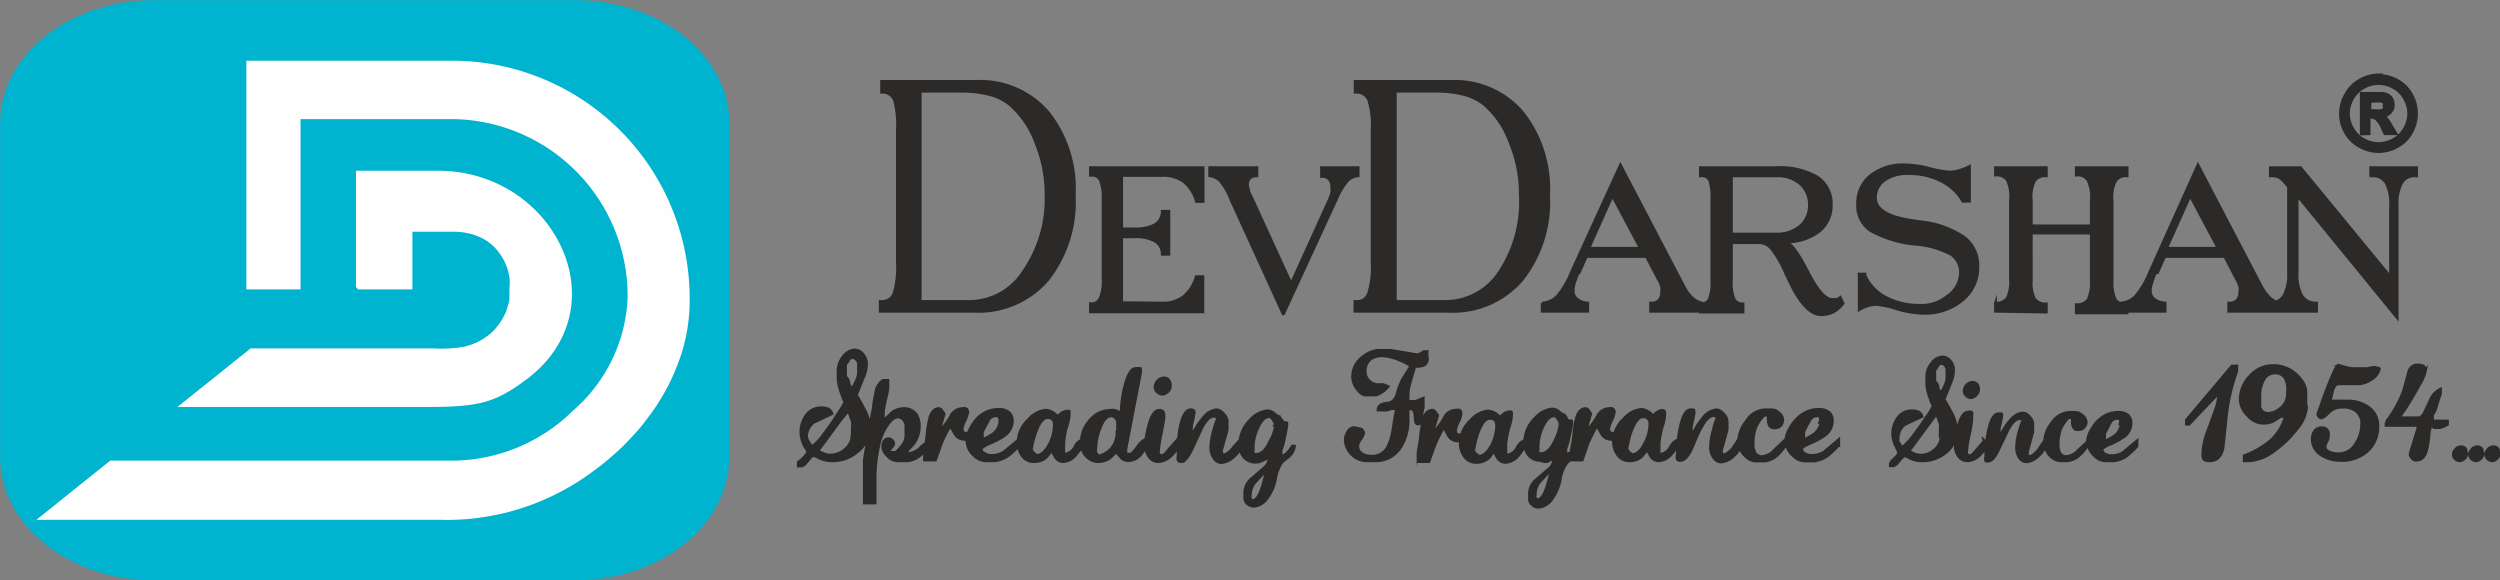 <svg xmlns="http://www.w3.org/2000/svg" viewBox="0 0 124.97 29.01"><rect x="0" y="0" width="124.97" height="29.01" fill="#808080" stroke="none"/><defs><style>.cls-1{fill:#00b3ce;stroke:#00b3ce;}.cls-1,.cls-2,.cls-3,.cls-4{stroke-miterlimit:10;}.cls-1,.cls-2,.cls-4{stroke-width:0.17px;}.cls-1,.cls-2{fill-rule:evenodd;}.cls-2{fill:#fefefe;stroke:#fefefe;}.cls-3,.cls-4{fill:#2b2a29;stroke:#2b2a29;}.cls-3{stroke-width:0.14px;}</style></defs><g id="Layer_2" data-name="Layer 2"><g id="Layer_1-2" data-name="Layer 1"><g id="Layer_1-3" data-name="Layer_1"><path class="cls-1" d="M7.73.09h21c4.21,0,7.64,2.72,7.64,6.07V22.85c0,3.36-3.43,6.08-7.64,6.08h-21c-4.22,0-7.64-2.72-7.64-6.08V6.16C.09,2.81,3.51.09,7.73.09Z"></path><path class="cls-2" d="M12.4,14.38h2.54V5.87H22.7a8.94,8.94,0,0,1,8.76,9,8,8,0,0,1-2.77,5.73,8.74,8.74,0,0,1-6.29,2.51H5.54L2.06,25.9H22a12.09,12.09,0,0,0,6.48-1.67,9.4,9.4,0,0,0,.88-.57q.43-.3.84-.63c.27-.23.54-.46.79-.7s.49-.5.73-.76.45-.54.66-.82.4-.56.58-.86a9.75,9.75,0,0,0,.49-.9c.15-.31.28-.63.4-.95a8.5,8.5,0,0,0,.48-2,8.77,8.77,0,0,0,.06-1A11.8,11.8,0,0,0,22.69,3.12H12.4V14.38Z"></path><path class="cls-2" d="M17.87,14.38h2.66V11.5h2.16a2.9,2.9,0,0,1,.68.07,2.55,2.55,0,0,1,.59.18,2.4,2.4,0,0,1,.5.28,2.45,2.45,0,0,1,.41.37,3.28,3.28,0,0,1,.32.44,3.12,3.12,0,0,1,.23.49,3.16,3.16,0,0,1,.13.53,2.5,2.5,0,0,1,0,.55,2.44,2.44,0,0,1,0,.27c0,.09,0,.18,0,.28a1.31,1.31,0,0,1-.06.27,2.58,2.58,0,0,1-.08.26c0,.09-.07.18-.1.26l-.13.25-.16.24-.17.22-.2.21-.23.19-.25.17-.27.15-.29.12-.32.1a6.44,6.44,0,0,1-1.64.1H12.56L9.11,20.26H21.17c2.64,0,3.45-.15,5-1.29,4.85-3.51,1.52-10.35-4.27-10.35H17.88v5.76Z"></path><g id="_2495439162960" data-name=" 2495439162960"><path class="cls-3" d="M46,15.07h2.49a3.22,3.22,0,0,0,2.7-1.54,6.34,6.34,0,0,0,1.1-3.77,6.77,6.77,0,0,0-.52-2.65A4.6,4.6,0,0,0,50.45,5.2a2.73,2.73,0,0,0-1-.48A5.53,5.53,0,0,0,48,4.56H46Zm-2,.49v-.49h.08a.62.62,0,0,0,.61-.4,4.55,4.55,0,0,0,.17-1.51V6.46A4.55,4.55,0,0,0,44.71,5a.64.64,0,0,0-.64-.39h0V4.07H48.8A4.48,4.48,0,0,1,52.38,5.6,6.13,6.13,0,0,1,53.7,9.75,6.31,6.31,0,0,1,52.36,14a4.56,4.56,0,0,1-3.66,1.56Zm25.73-.49h2.5A3.23,3.23,0,0,0,75,13.53,6.34,6.34,0,0,0,76,9.76a6.77,6.77,0,0,0-.52-2.65A4.5,4.5,0,0,0,74.17,5.2a2.8,2.8,0,0,0-1-.48,5.58,5.58,0,0,0-1.45-.16H69.75V15.07Zm-2,.49v-.49h.08a.59.59,0,0,0,.6-.4,4.23,4.23,0,0,0,.18-1.51V6.46A4.23,4.23,0,0,0,68.42,5a.64.64,0,0,0-.63-.39h-.05V4.07h4.78A4.46,4.46,0,0,1,76.09,5.6a6.13,6.13,0,0,1,1.32,4.15A6.26,6.26,0,0,1,76.07,14a4.54,4.54,0,0,1-3.65,1.56Zm-9.67-.41a1.73,1.73,0,0,0,1.1-.32,2.05,2.05,0,0,0,.64-1h.33v1.76H54.51v-.41h0A.47.47,0,0,0,55,14.9a2.21,2.21,0,0,0,.14-.94V10A2.43,2.43,0,0,0,55,9a.44.44,0,0,0-.43-.24h-.06V8.38h5.63v1.69h-.33a2,2,0,0,0-.64-1,1.82,1.82,0,0,0-1.1-.3h-2v2.67h.6a2.07,2.07,0,0,0,1.07-.21.77.77,0,0,0,.36-.67h.33v2.15h-.33a.75.75,0,0,0-.36-.66,2.07,2.07,0,0,0-1.07-.21h-.6v3.29Zm6.08.54L61.54,10A3.15,3.15,0,0,0,61,9.05a.86.86,0,0,0-.53-.26V8.38h2.36v.41h0a.52.52,0,0,0-.35.11.45.45,0,0,0-.12.34,1,1,0,0,0,.06.26c0,.13.11.29.19.47l1.93,4.21L66.44,10a3.31,3.31,0,0,0,.13-.36,1,1,0,0,0,0-.28.55.55,0,0,0-.13-.41.49.49,0,0,0-.38-.13h0V8.38h1.83v.41a.79.79,0,0,0-.55.27,3.51,3.51,0,0,0-.54.91l-2.64,5.72Zm14.76-2.06a4.75,4.75,0,0,0-.2.52,1.48,1.48,0,0,0-.06.38.51.51,0,0,0,.2.43.94.94,0,0,0,.53.19v.41H77.09v-.41a1.13,1.13,0,0,0,.74-.33,4.11,4.11,0,0,0,.71-1.19L81,8.25l3.18,6.08a2.11,2.11,0,0,0,.4.55,1.09,1.09,0,0,0,.49.27v.41H82.51v-.41h.06a.46.46,0,0,0,.36-.15.53.53,0,0,0,.13-.38,1.18,1.18,0,0,0,0-.31,1.91,1.91,0,0,0-.17-.36l-.59-1.13h-3l-.36.81Zm.55-1.22H82l-1.4-2.63-1.18,2.63Zm9.33-3.62H86.55V11.7h2.24a1.79,1.79,0,0,0,1.2-.4,1.36,1.36,0,0,0,.46-1.05A1.39,1.39,0,0,0,90,9.19a1.74,1.74,0,0,0-1.2-.4Zm0-.41a3.71,3.71,0,0,1,2.06.47,1.58,1.58,0,0,1,.7,1.4,1.63,1.63,0,0,1-.6,1.31,2.63,2.63,0,0,1-1.64.53,1.53,1.53,0,0,1,.38.35,5.88,5.88,0,0,1,.43.66l.31.58c.44.86.84,1.29,1.17,1.29a.46.46,0,0,0,.21,0,.5.5,0,0,0,.19-.1l.14.3a1.52,1.52,0,0,1-.5.43,1.4,1.4,0,0,1-.6.13c-.54,0-1.09-.6-1.63-1.78a2.6,2.6,0,0,0-.12-.24,5.36,5.36,0,0,0-.72-1.27.82.82,0,0,0-.63-.31H86.55V14a2.21,2.21,0,0,0,.13.95.46.46,0,0,0,.45.24h0v.41H85v-.41h0a.46.46,0,0,0,.45-.24,2.43,2.43,0,0,0,.12-.95V10a2.68,2.68,0,0,0-.11-1A.44.44,0,0,0,85,8.79H85V8.38Zm4.08,5.32h.34a2.28,2.28,0,0,0,1,1.13,3.57,3.57,0,0,0,1.77.43,2,2,0,0,0,1.37-.45A1.45,1.45,0,0,0,98,13.66a1.08,1.08,0,0,0-.46-.94,4.52,4.52,0,0,0-1.76-.51,5.65,5.65,0,0,1-2.3-.7,1.51,1.51,0,0,1-.62-1.32,1.75,1.75,0,0,1,.64-1.41,2.63,2.63,0,0,1,1.71-.54,5.35,5.35,0,0,1,1.24.18,5,5,0,0,0,1,.18,1.58,1.58,0,0,0,.47-.07,2.42,2.42,0,0,0,.53-.21v1.74h-.33a2.53,2.53,0,0,0-1.06-1,3.47,3.47,0,0,0-1.61-.38A2,2,0,0,0,94.21,9a1.06,1.06,0,0,0-.46.89c0,.57.6.95,1.81,1.13l.45.07a4.65,4.65,0,0,1,2.17.77,1.77,1.77,0,0,1,.69,1.47A2.1,2.1,0,0,1,98.1,15a2.92,2.92,0,0,1-2,.66,5,5,0,0,1-1.28-.22,4.64,4.64,0,0,0-1-.22,1.61,1.61,0,0,0-.44.06,2.14,2.14,0,0,0-.44.2V13.7Zm6.89,1.86v-.41h0a.65.65,0,0,0,.59-.25,1.88,1.88,0,0,0,.16-.94V10a1.87,1.87,0,0,0-.16-1,.65.65,0,0,0-.59-.25h0V8.38h2.54v.41h0a.65.65,0,0,0-.59.25,1.87,1.87,0,0,0-.16,1v1.25h3V10a1.85,1.85,0,0,0-.17-1,.62.62,0,0,0-.58-.25h0V8.38h2.54v.41h0a.63.63,0,0,0-.58.25,1.85,1.85,0,0,0-.17,1v4a2,2,0,0,0,.16.94.67.67,0,0,0,.59.25h0v.41h-2.54v-.41h0a.67.67,0,0,0,.59-.25,2,2,0,0,0,.16-.94V11.65h-3V14a1.88,1.88,0,0,0,.16.94.66.66,0,0,0,.59.25h0v.41Zm8-1.93a4.4,4.4,0,0,0-.19.52,1.18,1.18,0,0,0-.07.38.54.54,0,0,0,.2.43,1,1,0,0,0,.54.19v.41H106v-.41a1.15,1.15,0,0,0,.74-.33,4.35,4.35,0,0,0,.71-1.19l2.42-5.38,3.18,6.08a2.13,2.13,0,0,0,.41.55,1.06,1.06,0,0,0,.48.27v.41h-2.53v-.41h.06a.46.46,0,0,0,.36-.15.53.53,0,0,0,.13-.38.87.87,0,0,0,0-.31,1.82,1.82,0,0,0-.16-.36l-.59-1.13h-3l-.36.81Zm.55-1.22h2.58l-1.4-2.63Zm5.15,3.15v-.41h0a.82.82,0,0,0,.72-.37,2.28,2.28,0,0,0,.23-1.15V9.34l-.24-.28a.83.83,0,0,0-.27-.21.81.81,0,0,0-.33-.06h-.07V8.38H115l4.5,5.47V10.28a2.23,2.23,0,0,0-.22-1.13.75.75,0,0,0-.68-.36h-.09V8.38h2.29v.41h-.08a.72.72,0,0,0-.67.36,2.23,2.23,0,0,0-.22,1.13v5.6l-5-6.12v3.87a2.18,2.18,0,0,0,.23,1.15.82.82,0,0,0,.74.37v.41Z"></path><path class="cls-4" d="M118.9,3.79a2,2,0,0,1,.93.24,1.75,1.75,0,0,1,.7.7,1.91,1.91,0,0,1,0,1.89,1.7,1.7,0,0,1-.69.69,1.89,1.89,0,0,1-1.88,0,1.79,1.79,0,0,1-.7-.69,1.89,1.89,0,0,1-.25-.94,1.91,1.91,0,0,1,.26-.95A1.75,1.75,0,0,1,118,4a1.9,1.9,0,0,1,.93-.24Zm0,.37a1.56,1.56,0,0,0-.75.2,1.44,1.44,0,0,0-.56.56,1.46,1.46,0,0,0,0,1.51,1.37,1.37,0,0,0,.56.56,1.51,1.51,0,0,0,1.5,0,1.37,1.37,0,0,0,.56-.56,1.46,1.46,0,0,0,0-1.51,1.37,1.37,0,0,0-.56-.56,1.56,1.56,0,0,0-.75-.2Zm-.85,2.52v-2h1a.77.77,0,0,1,.31.08.5.5,0,0,1,.19.19.59.59,0,0,1,.07.29.5.5,0,0,1-.14.37.6.6,0,0,1-.39.19.37.37,0,0,1,.14.08.52.52,0,0,1,.13.15,1.84,1.84,0,0,1,.15.24l.24.4h-.51l-.16-.32a1.42,1.42,0,0,0-.28-.41.45.45,0,0,0-.28-.09h-.11v.82Zm.4-1.14h.17a2,2,0,0,0,.43,0,.28.28,0,0,0,.14-.1.25.25,0,0,0,0-.15.24.24,0,0,0,0-.14.24.24,0,0,0-.14-.1,2,2,0,0,0-.43,0h-.17v.53Z"></path><path class="cls-4" d="M43.43,21.38a1.48,1.48,0,0,1-.58,1.19,1.86,1.86,0,0,1-1.24.45,1.46,1.46,0,0,1-.71-.17.54.54,0,0,0-.25-.09c-.06,0-.15.09-.28.26s-.23.26-.32.26h-.13v-.17a1.5,1.5,0,0,0,.27-.23c.13-.14.2-.24.2-.3s-.13-.23-.17-.31a1.57,1.57,0,0,1-.17-.63,1.43,1.43,0,0,1,.24-.84.89.89,0,0,1,.77-.4.93.93,0,0,1,.32.05.38.38,0,0,1,.19.22c-.3.14-.59.29-.89.42a.93.93,0,0,0-.38.73.46.46,0,0,0,.07.21,1.12,1.12,0,0,0,.23.32,3.13,3.13,0,0,0,.62-.68c.24-.31.47-.64.69-1a3.44,3.44,0,0,0,.34-.57,3.37,3.37,0,0,1-.17-.43,2.5,2.5,0,0,1-.17-.73v-.4a1.11,1.11,0,0,1,.26-.71.75.75,0,0,1,.54-.32.51.51,0,0,1,.39.18.75.75,0,0,1,.2.54,1.74,1.74,0,0,1-.16.65l-.35.87c.17.28.31.54.44.79a1.68,1.68,0,0,1,.2.81Zm-.5-2.76v-.41a.34.34,0,0,0-.11-.25.28.28,0,0,0-.2-.1.25.25,0,0,0-.22.15,1,1,0,0,1-.15.2v.63a.42.42,0,0,1,.17.3.31.31,0,0,0,.2.28,2.93,2.93,0,0,0,.22-.43,1,1,0,0,0,.09-.37Zm-.31,3.11v-.35a1.14,1.14,0,0,0,0-.32s-.09-.24-.2-.57L42,21l-.69.94c-.25.34-.4.54-.46.6a2.25,2.25,0,0,0,.36.17.87.87,0,0,0,.31.05,1.12,1.12,0,0,0,.75-.3.93.93,0,0,0,.34-.72Zm3.88.41a2,2,0,0,1-.5.6,1.1,1.1,0,0,1-.7.28h-.42a.68.68,0,0,1-.52-.26.66.66,0,0,1-.22-.47.42.42,0,0,1,.06-.21.23.23,0,0,1,.22-.13.21.21,0,0,1,.16.07.23.23,0,0,1,.08.17.19.19,0,0,1-.07.12.72.72,0,0,0-.17.32h.37a2.51,2.51,0,0,0,.35-.39.8.8,0,0,0,.16-.49v-.43a.5.5,0,0,0-.12-.34.37.37,0,0,0-.3-.15c-.15,0-.3.11-.47.32a2.88,2.88,0,0,0-.47,1,7.5,7.5,0,0,0-.21,1.9c0,.13,0,.25,0,.37s0,.22,0,.33,0,.27,0,.38h-.51V23l.06-.39c.06-.32.12-.65.17-1s.15-.86.23-1.26c0-.23.07-.46.11-.69a.86.86,0,0,1,.35-.63h.23v.24a2.33,2.33,0,0,1-.07.52,7.25,7.25,0,0,0-.16.81v.49c.19-.2.34-.34.44-.43a.89.89,0,0,1,.58-.22.71.71,0,0,1,.63.29,1.05,1.05,0,0,1,.15.59,1.49,1.49,0,0,1-.29.87c-.24.25-.38.42-.44.49h.27a1.06,1.06,0,0,0,.6-.35L46.5,22v.19Zm2-.32-.15.12a.4.4,0,0,1-.18,0,.51.51,0,0,1-.43-.27c-.08-.14-.16-.28-.23-.43a6.74,6.74,0,0,0-.47.93l-.29.81h-.52v-.5a5.56,5.56,0,0,0,.13-.8,5.46,5.46,0,0,1,.15-.85c.1-.26.24-.39.43-.39,0,0,.07,0,.14.11s.1.12.1.14l-.19.65v.2a3,3,0,0,0,.55-.73.64.64,0,0,1,.58-.37.28.28,0,0,1,.15,0,.17.17,0,0,1,.09.17,1.69,1.69,0,0,1-.14.41,1.15,1.15,0,0,0-.14.44.2.2,0,0,0,.17.21.73.73,0,0,1,.25.08Zm2.44.44a4.24,4.24,0,0,1-.4.38,1.41,1.41,0,0,1-.83.38h-.45a.88.88,0,0,1-.57-.27,1,1,0,0,1-.34-.78,1.2,1.2,0,0,1,.16-.52A2,2,0,0,1,49,20.8a1.44,1.44,0,0,1,.91-.32.74.74,0,0,1,.54.17.56.56,0,0,1,.14.41.89.89,0,0,1-.4.71,3.49,3.49,0,0,1-.75.39c-.26.12-.4.22-.4.29s0,.14.15.22a.58.58,0,0,0,.35.11,1.12,1.12,0,0,0,.66-.18l.71-.59v.25ZM50,21.06a.41.41,0,0,0-.05-.23.24.24,0,0,0-.18-.06.42.42,0,0,0-.39.27c-.1.18-.2.36-.29.55V22a2.29,2.29,0,0,0,.45-.23.87.87,0,0,0,.46-.73Zm4.13,1a1.3,1.3,0,0,1-.33.62.86.86,0,0,1-.67.38.43.43,0,0,1-.35-.21.87.87,0,0,1-.14-.27h-.14a1.64,1.64,0,0,1-.25.3.88.88,0,0,1-.57.18.69.69,0,0,1-.58-.3,1.08,1.08,0,0,1-.19-.65,1.53,1.53,0,0,1,.53-1.14,1.26,1.26,0,0,1,.83-.45.73.73,0,0,1,.33.1.84.84,0,0,1,.26.23l.16-.14a.56.56,0,0,1,.3-.14c.06,0,.1,0,.11,0a.78.78,0,0,1,0,.19s0,.22-.14.62a4.31,4.31,0,0,0-.13.77v.58a.7.7,0,0,0,.58-.37.63.63,0,0,1,.37-.36Zm-1.41-.82a.41.41,0,0,0-.08-.28.34.34,0,0,0-.28-.1c-.16,0-.31.14-.46.41a4.93,4.93,0,0,0-.27.76l-.09.41a.34.34,0,0,0,.14.23.67.67,0,0,0,.14.11c.23,0,.45-.19.64-.55a2.09,2.09,0,0,0,.26-1Zm4.59.8a1.24,1.24,0,0,1-.29.66.8.8,0,0,1-.63.31.46.46,0,0,1-.39-.21,2.58,2.58,0,0,0-.22-.23,2.87,2.87,0,0,1-.31.31,1,1,0,0,1-.61.18.76.76,0,0,1-.25-.06.88.88,0,0,1-.54-.91,1.58,1.58,0,0,1,.46-1.11,1.27,1.27,0,0,1,.94-.45.79.79,0,0,1,.26,0,1,1,0,0,1,.24.16.1.1,0,0,0,0-.05h0s0,0,.09.05a5.69,5.69,0,0,1,.18-1.38q.23-.87.51-.87a.77.77,0,0,1,.25,0q0,.07,0,.18l-.74,3.85a.15.15,0,0,1,0,.09.6.6,0,0,1,0,.16h.28a2,2,0,0,0,.35-.4,1,1,0,0,1,.35-.33Zm-1.43-.44v-.48a.36.36,0,0,0-.32-.35c-.24,0-.44.22-.6.67a2.59,2.59,0,0,0-.19.9,1,1,0,0,0,0,.34.48.48,0,0,1,.15.14,1.52,1.52,0,0,0,.46-.22,1.19,1.19,0,0,0,.47-1Zm2.61-2.3a.36.36,0,0,1-.17.3.37.37,0,0,1-.2.09.36.36,0,0,1-.26-.11.33.33,0,0,1-.11-.23.47.47,0,0,1,.11-.28.43.43,0,0,1,.31-.16.28.28,0,0,1,.27.14.55.55,0,0,1,.05.25Zm.41,2.83a.89.89,0,0,1-.29.56,1,1,0,0,1-.72.37.52.52,0,0,1-.46-.28.8.8,0,0,1-.14-.4V22a5.84,5.84,0,0,1,.15-.74c.14-.49.3-.73.49-.73a.27.27,0,0,1,.19.05s.05.08.05.16v.13c0,.07-.05.34-.14.81a6.92,6.92,0,0,0-.14.9c0,.13.06.2.18.2s.17-.07.29-.21l.5-.57s0,0,0,0A.25.25,0,0,1,58.93,22.09Zm3.19-.1a1.19,1.19,0,0,1-.45.81,1,1,0,0,1-.58.27.44.44,0,0,1-.36-.21.9.9,0,0,1-.16-.53,3.47,3.47,0,0,1,.17-.95,3.64,3.64,0,0,1,.17-.49s0-.06-.07-.09a.17.17,0,0,0-.13-.05c-.2,0-.4.19-.61.58l-.51,1.1c-.19.39-.36.59-.51.59a.17.17,0,0,1-.14-.05.27.27,0,0,1,0-.19v-.11A6.27,6.27,0,0,1,59,21.39c.12-.59.29-.89.52-.89a.21.21,0,0,1,.15.05.27.27,0,0,1,0,.15,4.87,4.87,0,0,1-.12.55,2.53,2.53,0,0,0,0,.4,1.4,1.4,0,0,0,0,.23c0-.09.1-.21.19-.37a3.3,3.3,0,0,1,.46-.66.89.89,0,0,1,.62-.35.5.5,0,0,1,.33.2.56.56,0,0,1,.18.34v.45l-.28,1v.25h.19a1.16,1.16,0,0,0,.44-.38L62,22Zm2.6.29a.79.79,0,0,1-.26.48l-.35.28a2,2,0,0,0-.33.83,2.34,2.34,0,0,1-.43,1,.87.87,0,0,1-.64.38.45.45,0,0,1-.31-.12.36.36,0,0,1-.13-.26v-.31a.9.9,0,0,1,.31-.64l.58-.5c.21-.18.31-.33.31-.46a.26.26,0,0,0,0-.15l-.35.16a.72.72,0,0,1-.33.08.75.75,0,0,1-.55-.23.87.87,0,0,1-.22-.62,1.69,1.69,0,0,1,.54-1.26,1.29,1.29,0,0,1,.82-.43.52.52,0,0,1,.35.15.63.63,0,0,0,.24.14s0,.05.1.15.1.16.18.16a.1.1,0,0,1,.09,0,.36.36,0,0,1,0,.11,4.33,4.33,0,0,1-.11.58,2.66,2.66,0,0,1-.18.66v.32a.5.5,0,0,0,.26-.1,1.63,1.63,0,0,0,.33-.41Zm-.93-1.08a.53.53,0,0,0-.11-.27c-.07-.11-.14-.16-.2-.16q-.34,0-.6.6a2.39,2.39,0,0,0-.22.93v.22a.34.34,0,0,0,0,.17s.07,0,.15,0c.28,0,.53-.23.72-.68A2.21,2.21,0,0,0,63.79,21.2Zm-.42,2.47v-.15h-.11c-.16.18-.33.35-.49.52a1,1,0,0,0-.25.63.48.48,0,0,0,0,.22.13.13,0,0,0,.14.1c.16,0,.31-.19.44-.57s.14-.5.22-.75Zm8-5.81a.35.35,0,0,1-.17.34.84.84,0,0,1-.36.06h-.1s-.08.3-.23.8a2.45,2.45,0,0,0-.11.71c0,.12,0,.19,0,.22a.14.14,0,0,0,.12.05h.09a.63.63,0,0,0,.19,0l.36-.15v.45a2.09,2.09,0,0,0-.08.5c0,.2-.07.3-.17.3s-.12-.13-.13-.38-.1-.38-.25-.38h-.13v.54A2.45,2.45,0,0,1,70,22.35a1.43,1.43,0,0,1-1.19.67h-.55a1.1,1.1,0,0,1-1-1,.78.78,0,0,1,.13-.43.35.35,0,0,1,.3-.2l.23.05c.15,0,.23.12.23.22a1.08,1.08,0,0,1-.19.35.48.48,0,0,0-.1.28.45.45,0,0,0,.19.39.94.94,0,0,0,.52.14.89.89,0,0,0,.79-.43,2.9,2.9,0,0,0,.29-.94c.08-.52.13-.81.15-.86v-.18h-.26a1,1,0,0,1-.21.07,1.07,1.07,0,0,1-.25,0H68.9c0-.19.19-.29.45-.31s.44-.2.52-.54a3.54,3.54,0,0,1,.27-.69l.41-.65A2.33,2.33,0,0,0,70,18a2.53,2.53,0,0,0-.89-.23,1,1,0,0,0-.66.21.78.78,0,0,0-.22.59.64.64,0,0,0,.19.47.66.66,0,0,0,.48.2h.25l.21.09a1.15,1.15,0,0,1-.32.28.91.91,0,0,1-.26.12h-.51c-.14,0-.27-.1-.41-.28a1,1,0,0,1-.23-.61,1.2,1.2,0,0,1,.52-1,1.3,1.3,0,0,1,.75-.31h.63l1.31.22A1,1,0,0,0,71,17.7a1.18,1.18,0,0,0,.19-.11h.13a.46.46,0,0,0,0,.1v.09a.32.32,0,0,1,0,.08Zm1.83,4-.16.12a.32.32,0,0,1-.17,0,.49.49,0,0,1-.43-.27l-.24-.43a7.77,7.77,0,0,0-.46.93c-.1.27-.2.54-.29.81h-.52v-.5a5.56,5.56,0,0,0,.13-.8,5.46,5.46,0,0,1,.15-.85c.09-.26.24-.39.43-.39,0,0,.07,0,.14.11s.1.12.1.14l-.2.65v.2a2.79,2.79,0,0,0,.56-.73.63.63,0,0,1,.58-.37.28.28,0,0,1,.15,0c.06,0,.08.08.08.17a1.32,1.32,0,0,1-.14.41,1.37,1.37,0,0,0-.14.44.2.2,0,0,0,.18.21.73.73,0,0,1,.25.08Zm3.07.2a1.38,1.38,0,0,1-.33.63.87.87,0,0,1-.67.37.46.46,0,0,1-.36-.21,1.71,1.71,0,0,1-.14-.27h-.14a1.36,1.36,0,0,1-.24.3.92.92,0,0,1-.57.18.69.69,0,0,1-.58-.3,1.09,1.09,0,0,1-.2-.65,1.56,1.56,0,0,1,.53-1.14,1.3,1.3,0,0,1,.83-.45.77.77,0,0,1,.34.1.84.84,0,0,1,.26.23l.16-.14a.57.57,0,0,1,.29-.14.12.12,0,0,1,.12,0,.78.78,0,0,1,0,.19s0,.22-.14.62a4.71,4.71,0,0,0-.14.77v.58a.67.67,0,0,0,.58-.37c.12-.21.24-.33.38-.35Zm-1.41-.82a.47.47,0,0,0-.08-.28.34.34,0,0,0-.28-.1c-.16,0-.32.14-.46.41a3.45,3.45,0,0,0-.27.76l-.09.41a.32.32,0,0,0,.13.23l.14.11c.24,0,.45-.19.65-.55a2.22,2.22,0,0,0,.26-1Zm4.09,1.08a.79.79,0,0,1-.26.48,3,3,0,0,0-.34.28,1.85,1.85,0,0,0-.34.84,2.35,2.35,0,0,1-.43,1,.87.87,0,0,1-.64.38.45.45,0,0,1-.31-.12.36.36,0,0,1-.13-.26v-.31a.9.9,0,0,1,.31-.64l.58-.5a.68.68,0,0,0,.31-.46.26.26,0,0,0,0-.15l-.35.16A.72.72,0,0,1,77,23a.75.75,0,0,1-.55-.23.92.92,0,0,1-.22-.62,1.69,1.69,0,0,1,.54-1.26,1.29,1.29,0,0,1,.82-.43.52.52,0,0,1,.35.15.63.63,0,0,0,.24.14s.06.05.1.15.1.16.18.16a.1.1,0,0,1,.09,0,.36.36,0,0,1,0,.11,4.33,4.33,0,0,1-.11.58,2.66,2.66,0,0,1-.18.66v.32a.5.5,0,0,0,.26-.1,1.47,1.47,0,0,0,.33-.41ZM78,21.2a.53.53,0,0,0-.11-.27c-.07-.11-.14-.16-.2-.16q-.34,0-.6.6a2.39,2.39,0,0,0-.22.93v.22a.34.34,0,0,0,0,.17s.07,0,.15,0c.29,0,.53-.23.73-.68A2.36,2.36,0,0,0,78,21.2Zm-.42,2.47v-.15h-.11l-.49.53a1,1,0,0,0-.25.63.46.46,0,0,0,0,.21.14.14,0,0,0,.14.1c.16,0,.31-.19.44-.57s.14-.5.22-.75Zm3.24-1.85-.15.12a.27.27,0,0,1-.17,0,.49.49,0,0,1-.43-.27l-.24-.43a10.18,10.18,0,0,0-.47.93l-.28.81h-.52v-.5a5.56,5.56,0,0,0,.13-.8,3.77,3.77,0,0,1,.15-.85c.09-.26.23-.39.43-.39,0,0,.07,0,.14.11s.09.12.09.14l-.19.65v.2a3,3,0,0,0,.56-.73.65.65,0,0,1,.57-.37.24.24,0,0,1,.15,0,.17.17,0,0,1,.09.17,1.32,1.32,0,0,1-.14.41,1.37,1.37,0,0,0-.14.44.2.2,0,0,0,.18.21.81.81,0,0,1,.24.08Zm3.08.2a1.38,1.38,0,0,1-.33.63.87.87,0,0,1-.67.37.45.45,0,0,1-.36-.21,1.71,1.71,0,0,1-.14-.27h-.14a1.73,1.73,0,0,1-.24.3.92.92,0,0,1-.57.18.68.68,0,0,1-.58-.3,1.09,1.09,0,0,1-.2-.65,1.56,1.56,0,0,1,.53-1.14,1.3,1.3,0,0,1,.83-.45.7.7,0,0,1,.33.1.61.61,0,0,1,.26.24l.16-.15a.6.6,0,0,1,.3-.14.12.12,0,0,1,.12.06.62.62,0,0,1,0,.18s0,.22-.14.62a4.71,4.71,0,0,0-.14.77v.58a.69.69,0,0,0,.58-.37c.12-.21.24-.33.38-.35Zm-1.41-.82a.41.41,0,0,0-.09-.28.32.32,0,0,0-.27-.1c-.17,0-.32.14-.46.41a3.45,3.45,0,0,0-.27.76l-.09.41a.32.32,0,0,0,.13.23l.14.11c.24,0,.45-.18.64-.55a2.11,2.11,0,0,0,.27-1Z"></path><path class="cls-4" d="M87.07,22a1.27,1.27,0,0,1-.45.81,1,1,0,0,1-.58.27.44.44,0,0,1-.36-.21.84.84,0,0,1-.16-.53,3.47,3.47,0,0,1,.17-.95c0-.13.09-.29.16-.49a.12.12,0,0,0-.06-.09.17.17,0,0,0-.13-.05c-.2,0-.4.19-.62.58s-.33.73-.5,1.1S84.18,23,84,23a.17.17,0,0,1-.14-.05.27.27,0,0,1,0-.19v-.11A6.27,6.27,0,0,1,84,21.39c.12-.59.29-.89.51-.89s.13,0,.15.05a.21.21,0,0,1,0,.15,4.87,4.87,0,0,1-.12.55,1.72,1.72,0,0,0,0,.4.79.79,0,0,0,0,.23c0-.09.1-.21.19-.37a3.76,3.76,0,0,1,.45-.66.93.93,0,0,1,.63-.35.5.5,0,0,1,.33.2.56.56,0,0,1,.18.34v.45l-.28,1v.25h.19a1.16,1.16,0,0,0,.44-.38l.26-.4Zm2.22.15a1.87,1.87,0,0,1-.43.56,1,1,0,0,1-.68.32h-.42a.75.75,0,0,1-.5-.24,1,1,0,0,1-.33-.79,1.63,1.63,0,0,1,.38-.94,1.14,1.14,0,0,1,.91-.56h.38a.56.56,0,0,1,.3.14.46.46,0,0,1,.2.34.42.42,0,0,1-.08.26.35.35,0,0,1-.28.13.3.3,0,0,1-.27-.1.57.57,0,0,1-.06-.29v-.24h-.23a1.82,1.82,0,0,0-.43.63,2.23,2.23,0,0,0-.13.83.88.88,0,0,0,.11.47.42.42,0,0,0,.36.17,1,1,0,0,0,.65-.36l.55-.52v.2Zm2.59.11a4.68,4.68,0,0,1-.39.39,1.41,1.41,0,0,1-.83.38H90.2a.84.84,0,0,1-.56-.27,1,1,0,0,1-.35-.78,1.24,1.24,0,0,1,.17-.52A2,2,0,0,1,90,20.8a1.44,1.44,0,0,1,.9-.32.75.75,0,0,1,.55.17.56.56,0,0,1,.13.41.87.87,0,0,1-.4.71,3.62,3.62,0,0,1-.74.39c-.27.12-.4.22-.4.29a.33.33,0,0,0,.14.22.61.61,0,0,0,.36.11,1.16,1.16,0,0,0,.66-.18l.7-.59v.25ZM91,21.06a.34.34,0,0,0,0-.23.21.21,0,0,0-.17-.06.45.45,0,0,0-.4.27c-.1.18-.19.36-.28.54V22a2.29,2.29,0,0,0,.45-.23.89.89,0,0,0,.45-.73Zm6.81.41a1.42,1.42,0,0,1-.54,1.13,1.79,1.79,0,0,1-1.17.42,1.37,1.37,0,0,1-.68-.16.45.45,0,0,0-.23-.09s-.14.09-.26.25-.22.25-.3.25h-.12v-.16a1.53,1.53,0,0,0,.25-.23.52.52,0,0,0,.18-.28,1.62,1.62,0,0,1-.15-.29,1.38,1.38,0,0,1-.16-.59,1.27,1.27,0,0,1,.23-.79.82.82,0,0,1,.72-.38.85.85,0,0,1,.3.05.32.32,0,0,1,.18.21l-.84.39a.87.87,0,0,0-.35.69.59.59,0,0,0,0,.19,1.6,1.6,0,0,0,.22.31,3.25,3.25,0,0,0,.59-.64c.23-.3.44-.6.65-.92a3,3,0,0,0,.32-.53,3,3,0,0,1-.16-.41,2.18,2.18,0,0,1-.16-.68v-.39a1,1,0,0,1,.25-.66.67.67,0,0,1,.51-.3.48.48,0,0,1,.36.16.69.69,0,0,1,.19.52,1.72,1.72,0,0,1-.15.61l-.33.82c.16.26.3.51.42.74a1.61,1.61,0,0,1,.18.76Zm-.47-2.6v-.38a.37.37,0,0,0-.1-.24.32.32,0,0,0-.19-.1.25.25,0,0,0-.21.15.64.64,0,0,1-.14.19v.59a.38.38,0,0,1,.16.28.32.32,0,0,0,.19.27,2.67,2.67,0,0,0,.21-.41,1,1,0,0,0,.08-.35ZM97,21.81v-.34a.92.92,0,0,0,0-.29l-.19-.54-.34.47-.65.88c-.23.32-.38.51-.43.57l.34.16a1,1,0,0,0,1-.24.89.89,0,0,0,.32-.67Zm1.89-2.34a.35.35,0,0,1-.15.29.29.29,0,0,1-.44,0,.3.3,0,0,1-.1-.22.41.41,0,0,1,.1-.26.38.38,0,0,1,.29-.15.28.28,0,0,1,.26.13.5.5,0,0,1,0,.23Zm.39,2.67a.86.86,0,0,1-.27.53.9.9,0,0,1-.68.35.51.51,0,0,1-.44-.27.75.75,0,0,1-.13-.37V22c0-.31.1-.54.14-.69.13-.46.29-.69.47-.69a.26.26,0,0,1,.18,0,.21.21,0,0,1,0,.15V21a6.51,6.51,0,0,1-.13.76,5.76,5.76,0,0,0-.13.85c0,.12.06.18.17.18s.16-.06.27-.19l.47-.54,0,0a.22.22,0,0,1,0,.1Zm3-.09a1.16,1.16,0,0,1-.43.76.89.89,0,0,1-.55.26.43.43,0,0,1-.34-.2.87.87,0,0,1-.14-.5,3.06,3.06,0,0,1,.16-.9,3.91,3.91,0,0,1,.15-.45s0-.06-.06-.1a.17.17,0,0,0-.12,0c-.19,0-.38.18-.58.55l-.48,1c-.18.38-.34.56-.48.56a.2.2,0,0,1-.13,0,.31.31,0,0,1,0-.19v-.1a6.12,6.12,0,0,1,.13-1.2c.12-.56.28-.84.49-.84s.12,0,.14,0a.21.21,0,0,1,0,.15,3.58,3.58,0,0,1-.11.51,2.2,2.2,0,0,0,0,.38.78.78,0,0,0,0,.22,2.64,2.64,0,0,1,.17-.35,2.67,2.67,0,0,1,.43-.62.86.86,0,0,1,.59-.33.44.44,0,0,1,.31.18.52.52,0,0,1,.17.33v.42l-.27,1v.24h.19a1.22,1.22,0,0,0,.41-.37l.25-.37Zm2.09.15a1.91,1.91,0,0,1-.41.52,1,1,0,0,1-.64.3H103a.74.74,0,0,1-.48-.22,1,1,0,0,1-.3-.75,1.58,1.58,0,0,1,.35-.89,1.11,1.11,0,0,1,.86-.53h.36a.52.52,0,0,1,.28.14.44.44,0,0,1,.2.32.36.36,0,0,1-.09.24.32.32,0,0,1-.26.13c-.13,0-.21,0-.25-.1a.49.49,0,0,1-.06-.27v-.23h-.22a2,2,0,0,0-.4.59,2.26,2.26,0,0,0-.12.79.8.8,0,0,0,.1.44.41.41,0,0,0,.34.16,1,1,0,0,0,.61-.34l.52-.48v.17Zm2.44.1a3.89,3.89,0,0,1-.37.36,1.29,1.29,0,0,1-.78.36h-.43a.76.76,0,0,1-.53-.26,1,1,0,0,1-.33-.73,1.06,1.06,0,0,1,.16-.49,1.76,1.76,0,0,1,.49-.61,1.34,1.34,0,0,1,.85-.3.71.71,0,0,1,.51.15.53.53,0,0,1,.13.39.8.8,0,0,1-.38.67,3.73,3.73,0,0,1-.7.37c-.25.11-.37.2-.37.27a.28.28,0,0,0,.13.21.57.57,0,0,0,.34.1,1,1,0,0,0,.62-.17l.66-.55v.23ZM106,21.17a.34.34,0,0,0,0-.21.21.21,0,0,0-.17-.06.41.41,0,0,0-.37.25l-.27.52v.4a1.91,1.91,0,0,0,.43-.21.84.84,0,0,0,.43-.69Zm5.79-2.59a9.54,9.54,0,0,0-.52,2.28c-.1,1-.16,1.54-.17,1.58-.1.39-.31.58-.64.58s-.33-.11-.33-.35a3.39,3.39,0,0,1,.2-1c.13-.35.26-.7.39-1.07a2.73,2.73,0,0,0,.2-.84.76.76,0,0,0,0-.15l-1.5,1.58h-.11V21l2.27-2.69h.22Zm3.5,1.76a1.92,1.92,0,0,1-.49,1.1,5.08,5.08,0,0,1-1.13,1.09,2.29,2.29,0,0,1-1.25.49h-.22v-.23a4.44,4.44,0,0,0,1.33-.77,2.57,2.57,0,0,0,.73-1.22H114a3.27,3.27,0,0,1-.42.26,1.17,1.17,0,0,1-.45.08,1,1,0,0,1-.75-.37A1.17,1.17,0,0,1,112,20a1.66,1.66,0,0,1,.49-1.2,1.51,1.51,0,0,1,1.14-.51,1.65,1.65,0,0,1,.9.25,1.82,1.82,0,0,1,.54.53,1,1,0,0,1,.18.47v.8Zm-.92-.63v-.12a.68.68,0,0,0,0-.12,1.15,1.15,0,0,0-.11-.54.57.57,0,0,0-.55-.3.63.63,0,0,0-.58.38,1.55,1.55,0,0,0-.18.76v.52a.39.39,0,0,0,.13.28.43.43,0,0,0,.3.11,1,1,0,0,0,.61-.25.89.89,0,0,0,.37-.72Zm4.55-1.25a.79.79,0,0,1-.36.47,1.22,1.22,0,0,1-.65.24h-1c-.16,0-.27.14-.33.41l-.12.48.18,0,.17,0,.27,0,.28,0a1.78,1.78,0,0,1,1,.29,1.1,1.1,0,0,1,.49.95,1.61,1.61,0,0,1-.54,1.26A1.89,1.89,0,0,1,117,23a1.7,1.7,0,0,1-.94-.26.91.91,0,0,1-.46-.8.69.69,0,0,1,.08-.32.4.4,0,0,1,.37-.22.34.34,0,0,1,.26.09.38.38,0,0,1,.07.27.62.62,0,0,1-.08.31.54.54,0,0,0-.09.28c0,.12.09.21.27.28a1.14,1.14,0,0,0,.41.07,1,1,0,0,0,.89-.53,1.75,1.75,0,0,0,.29-.94.8.8,0,0,0-.28-.69,1,1,0,0,0-.68-.2.92.92,0,0,0-.71.27c-.17.17-.28.26-.35.26a.17.17,0,0,1-.17-.18c.07-.21.15-.41.22-.62q.27-.75.45-1.17c.18-.42.29-.63.34-.63l.27.08a2.06,2.06,0,0,0,.46.09h.73l.27-.06.1,0,.19.05Zm3.37,2.77a1.82,1.82,0,0,1-.3.13l-.22,0a.2.2,0,0,1-.19-.08s0,0,0-.08-.14.16-.17.47a4.46,4.46,0,0,1-.13.86c-.09.31-.26.46-.5.46a.26.26,0,0,1-.2-.1.32.32,0,0,1-.09-.21l.39-1.26v-.17h-.67l-.5,0-.42,0v-.15a5.91,5.91,0,0,0,.89-1.61c.08-.31.17-.62.25-.93a.43.43,0,0,1,.45-.3c.23,0,.35.09.35.26a2.09,2.09,0,0,1-.29.69c-.18.33-.37.66-.58,1s-.35.52-.48.69h1c.13,0,.25-.1.34-.3s.2-.41.29-.62a1,1,0,0,1,.47-.5v.21a5.65,5.65,0,0,0-.19.58,1.3,1.3,0,0,1-.21.47v.32h.75v.15Zm1,1.45a.3.3,0,0,1-.15.26.28.28,0,0,1-.17.08.33.33,0,0,1-.22-.09.28.28,0,0,1-.1-.21.32.32,0,0,1,.1-.23.31.31,0,0,1,.26-.14.24.24,0,0,1,.24.12.56.56,0,0,1,0,.21Zm.81,0a.31.31,0,0,1-.14.26.3.3,0,0,1-.18.08.33.33,0,0,1-.22-.09.32.32,0,0,1-.1-.21.37.37,0,0,1,.1-.23.33.33,0,0,1,.26-.14.24.24,0,0,1,.24.12.41.41,0,0,1,0,.21Zm.81,0a.31.31,0,0,1-.14.26.28.28,0,0,1-.18.08.33.33,0,0,1-.22-.09.32.32,0,0,1-.1-.21.37.37,0,0,1,.1-.23.33.33,0,0,1,.26-.14.24.24,0,0,1,.24.12.41.41,0,0,1,0,.21Z"></path></g></g></g></g></svg>